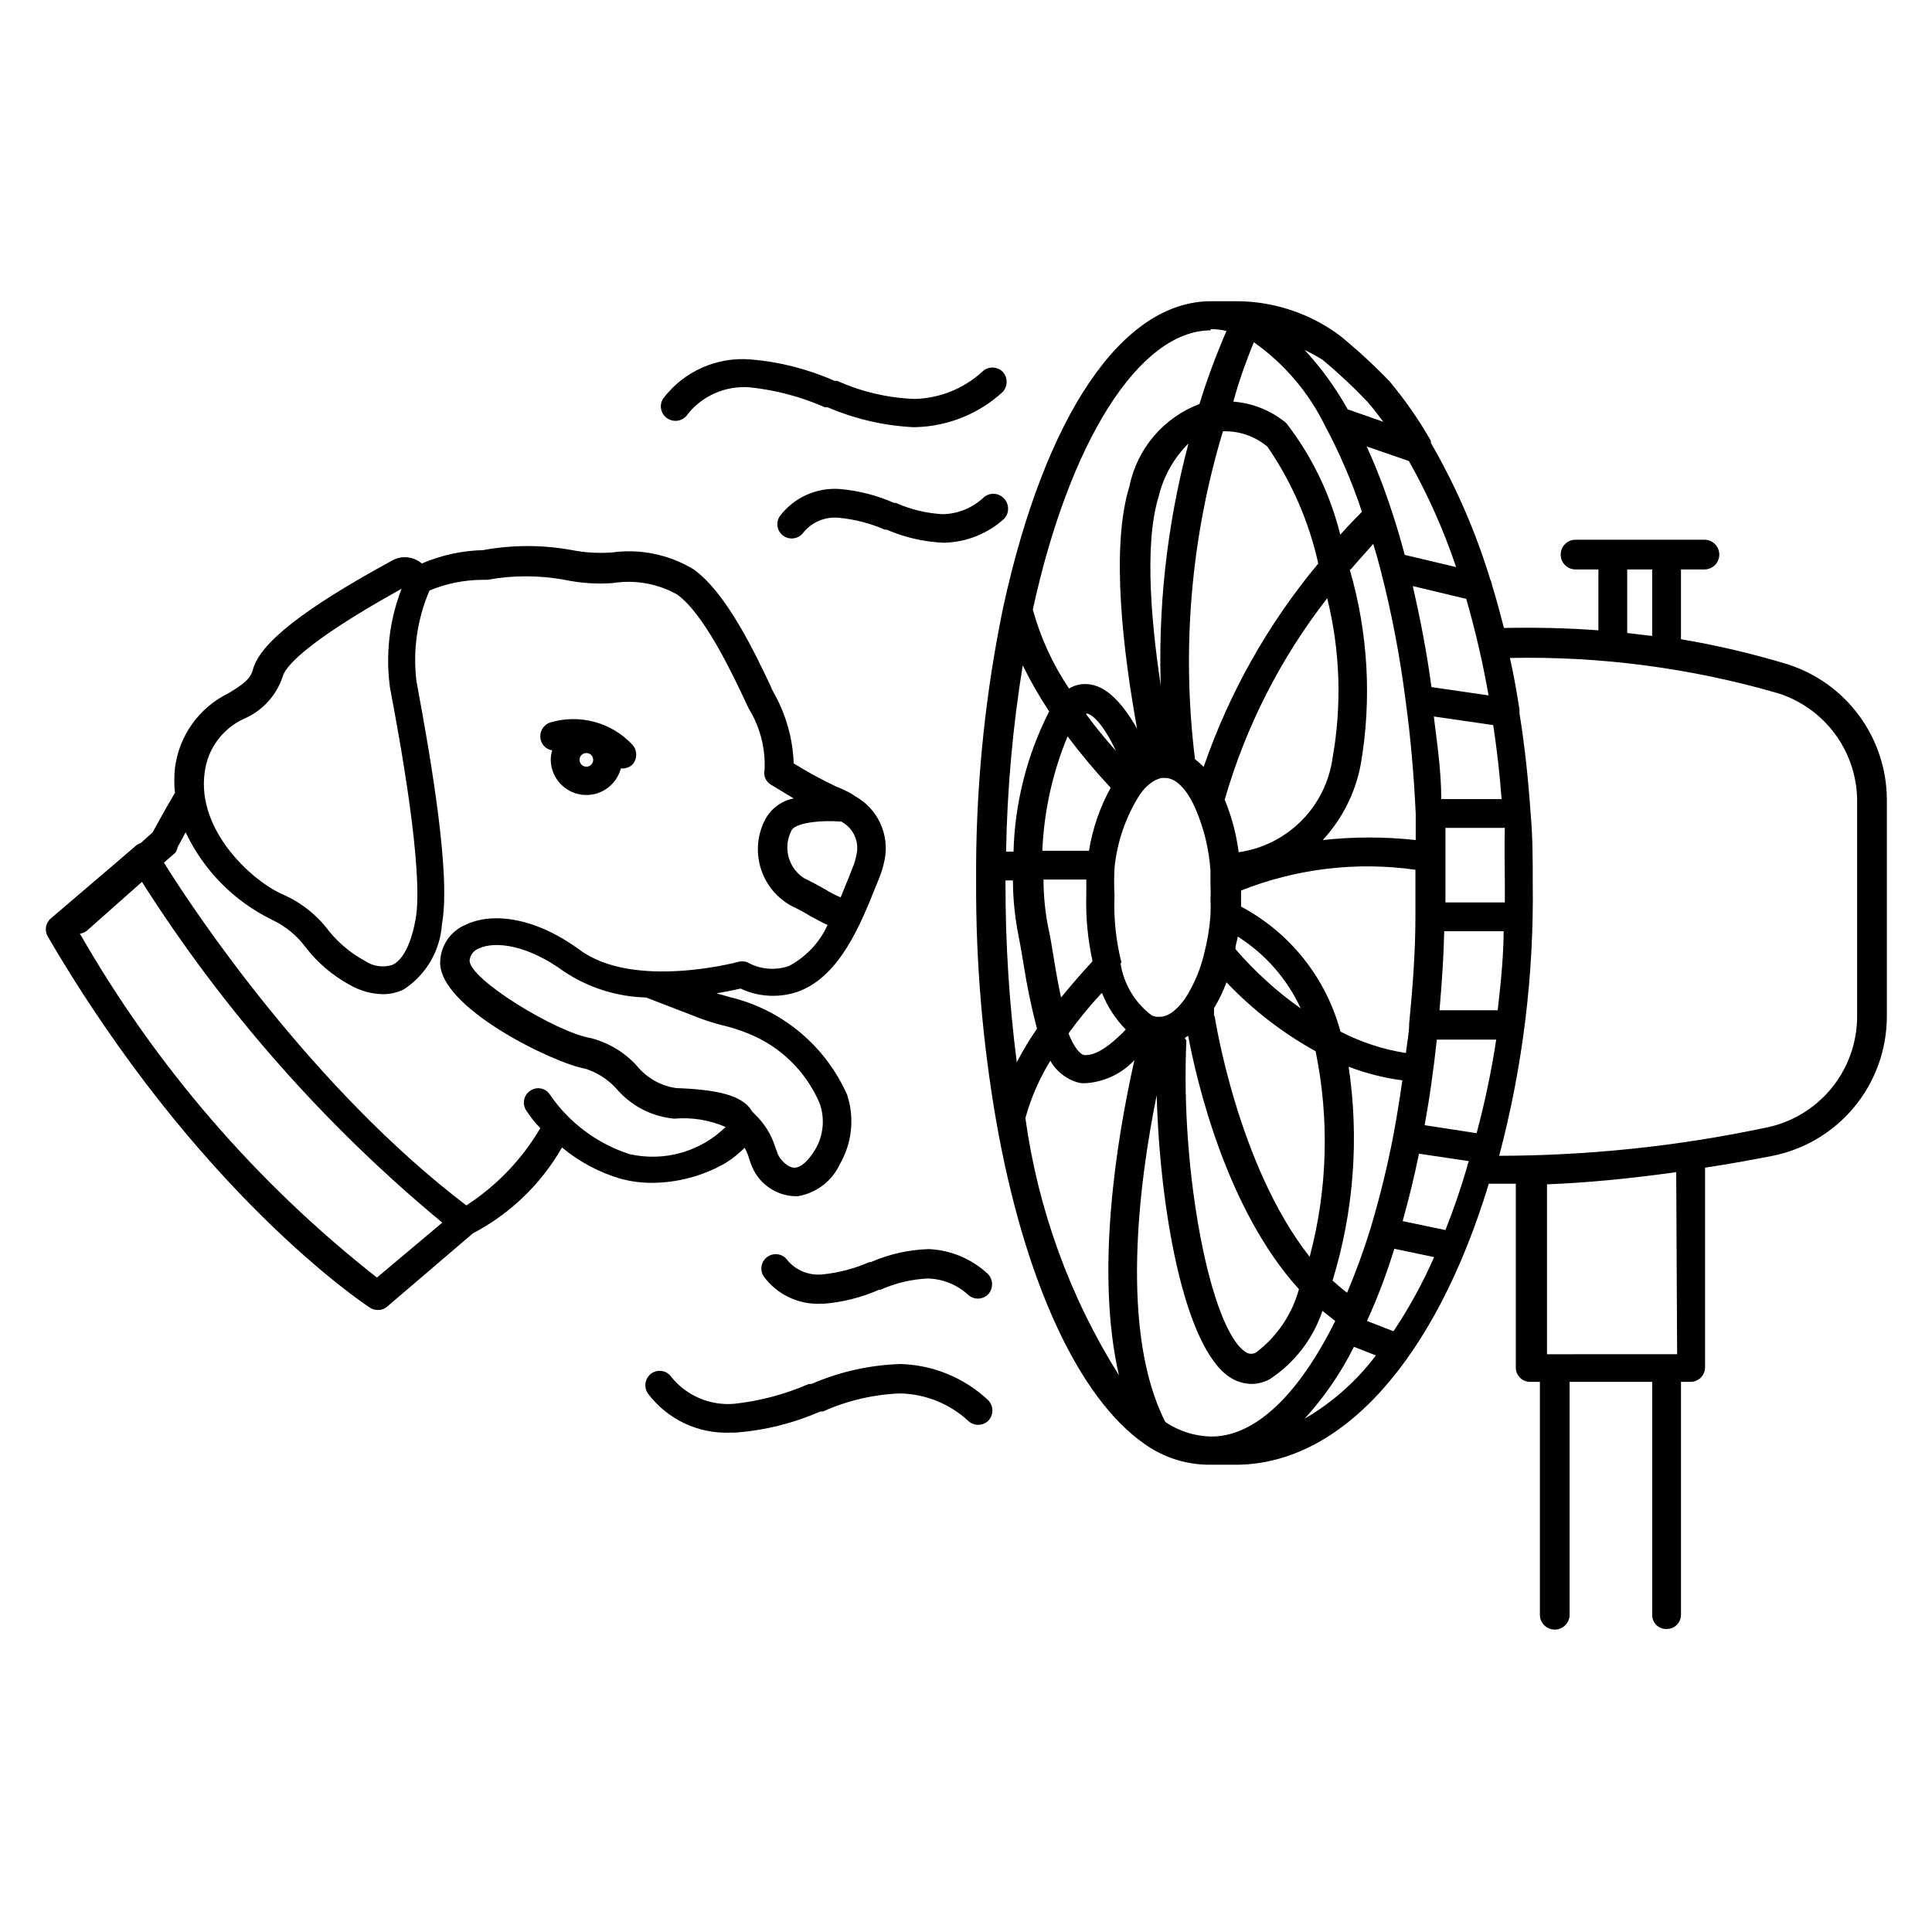 <?xml version="1.0" encoding="UTF-8"?>
<!-- Uploaded to: SVG Repo, www.svgrepo.com, Generator: SVG Repo Mixer Tools -->
<svg fill="#000000" width="800px" height="800px" version="1.1" viewBox="144 144 512 512" xmlns="http://www.w3.org/2000/svg">
 <g>
  <path d="m336.31 452.19c1.824-1.152 3.512-2.496 5.039-4.016 0.379 0.676 0.695 1.391 0.945 2.125 0.199 0.719 0.438 1.43 0.707 2.125 1.727 4.934 6.273 8.328 11.496 8.582h0.945-0.004c4.922-0.828 9.109-4.043 11.18-8.582 3.188-5.547 3.875-12.184 1.891-18.262-5.738-12.996-17.207-22.57-31.016-25.898l-3.621-1.023c2.832-0.473 5.039-0.945 6.375-1.258v-0.004c4.945 2.328 10.625 2.559 15.742 0.629 10.707-4.25 16.137-17.789 20.074-27.629l0.867-2.125c0.656-1.602 1.156-3.262 1.496-4.961 0.664-3.289 0.258-6.711-1.156-9.754-1.418-3.047-3.769-5.559-6.715-7.172l-0.551-0.395v0.004c-1.406-0.836-2.883-1.547-4.41-2.125-3.863-1.84-7.621-3.887-11.258-6.141-0.234-6.457-1.984-12.77-5.117-18.422-0.453-0.781-0.848-1.598-1.18-2.441-3.465-7.32-11.414-24.402-20.309-30.621-6.523-3.914-14.195-5.469-21.727-4.406-3.477 0.238-6.969 0.027-10.391-0.633-7.809-1.434-15.812-1.434-23.617 0-5.582 0.141-11.086 1.344-16.219 3.543-2.199-1.883-5.34-2.195-7.871-0.785-23.773 12.988-34.793 21.805-36.84 28.73-0.629 2.754-2.832 4.172-6.535 6.453v0.004c-7.781 3.781-13.117 11.25-14.168 19.836-0.234 2.172-0.234 4.363 0 6.535-3.07 5.195-5.117 9.055-5.902 10.469l-3.148 2.832-0.004 0.004c-0.664 0.203-1.262 0.582-1.73 1.102l-22.121 18.895v-0.004c-1.395 1.195-1.727 3.223-0.785 4.805 39.672 67.934 83.52 97.141 85.332 98.32 0.621 0.43 1.367 0.652 2.125 0.629 0.895 0.031 1.766-0.281 2.441-0.867l22.75-19.441c9.883-5.172 18.078-13.066 23.613-22.75 4.617 3.84 9.977 6.68 15.746 8.344 2.57 0.668 5.215 1.012 7.871 1.023 6.938 0.012 13.754-1.805 19.758-5.273zm-0.707-36.449c2.258 0.531 4.469 1.242 6.613 2.125 8.598 3.406 15.465 10.129 19.051 18.656 1.371 3.996 0.941 8.391-1.184 12.047-1.891 3.07-3.699 4.723-5.352 4.879s-3.856-1.812-4.644-3.699c-0.172-0.59-0.383-1.168-0.629-1.73-1.043-3.367-2.945-6.406-5.512-8.816-0.188-0.23-0.398-0.441-0.629-0.633l-0.551-0.867c-2.676-3.387-8.5-4.961-19.602-5.352-4.082-0.594-7.789-2.703-10.391-5.902-3.246-3.566-7.457-6.113-12.125-7.32-9.367-1.574-32.434-15.742-32.195-20.625 0.148-1.43 1.094-2.648 2.441-3.148 4.328-2.047 12.91-0.945 22.516 6.062l-0.004-0.004c6.469 4.328 14.027 6.731 21.809 6.93l14.484 5.59c1.934 0.711 3.902 1.312 5.902 1.809zm31.488-53.922c3.141 1.719 4.727 5.34 3.856 8.816-0.215 1.16-0.559 2.297-1.023 3.383l-0.867 2.203-2.281 5.59c-1.418-0.598-2.785-1.309-4.094-2.125-1.652-0.945-3.543-1.969-5.512-2.914l0.004 0.004c-4.242-2.672-5.742-8.133-3.465-12.598 0.867-2.125 7.715-2.91 13.461-2.438zm-168.86-13.07c0.766-6.293 4.766-11.727 10.547-14.324 4.828-2.106 8.523-6.172 10.156-11.18 0.551-2.047 4.566-8.266 31.488-23.223-3.231 8.336-4.289 17.355-3.07 26.215 2.281 12.043 9.133 48.727 6.769 61.48-1.18 6.375-3.305 10.629-6.062 11.965h0.004c-2.469 0.816-5.176 0.438-7.324-1.023-3.656-1.98-6.891-4.652-9.523-7.871-3.176-4.266-7.41-7.629-12.281-9.762-7.871-3.387-22.828-16.77-20.703-32.277zm45.656 133.82c-31.859-25.035-58.59-55.988-78.719-91.156 0.734-0.055 1.43-0.359 1.969-0.867l14.484-12.832c21.641 34.078 48.496 64.547 79.586 90.293zm45.895-48.41c-0.531-0.871-1.398-1.484-2.398-1.691-0.996-0.207-2.039 0.004-2.875 0.59-0.84 0.559-1.418 1.43-1.613 2.422-0.191 0.992 0.02 2.016 0.59 2.852 1.09 1.656 2.328 3.211 3.699 4.644-4.852 8.254-11.562 15.262-19.602 20.465-40.777-31.016-72.266-78.09-80.137-90.84l2.992-2.598c0.332-0.441 0.547-0.953 0.629-1.496l2.125-3.938c4.793 10.133 12.902 18.328 22.988 23.223 3.484 1.656 6.512 4.144 8.816 7.242 3.168 4.117 7.164 7.519 11.73 9.996 2.637 1.52 5.613 2.359 8.656 2.441 1.938 0.023 3.852-0.406 5.59-1.258 5.953-3.859 9.723-10.316 10.156-17.398 2.363-12.676-2.754-42.824-6.769-64.312v-0.004c-0.984-8.168 0.207-16.449 3.461-24.008 4.469-1.859 9.254-2.82 14.094-2.832h1.18c6.793-1.242 13.754-1.242 20.547 0 4.188 0.879 8.48 1.168 12.75 0.863 5.844-0.938 11.832 0.117 17.004 2.992 7.242 5.117 14.879 21.492 17.789 27.629 0.707 1.496 1.18 2.598 1.496 3.07h0.004c2.816 4.754 4.188 10.227 3.934 15.746-0.387 1.574 0.32 3.215 1.734 4.016l5.984 3.621h-0.004c-3.477 0.676-6.406 2.992-7.871 6.219-1.852 3.945-2.129 8.449-0.766 12.594 1.359 4.141 4.254 7.606 8.086 9.684 1.703 0.793 3.359 1.688 4.961 2.676 1.496 0.789 2.992 1.652 4.566 2.363-2.109 4.656-5.711 8.48-10.234 10.863-3.676 1.277-7.723 0.902-11.102-1.023-0.844-0.277-1.754-0.277-2.598 0 0 0-27.395 7.32-41.723-3.227-12.91-9.445-24.09-9.684-30.23-6.691l0.004-0.004c-3.918 1.633-6.551 5.367-6.769 9.605-0.789 12.281 30.387 27.238 38.496 28.574h-0.004c3.184 1.016 6.039 2.863 8.266 5.356 3.871 4.512 9.352 7.336 15.273 7.871 4.652-0.41 9.332 0.348 13.617 2.203-6.742 6.602-16.391 9.301-25.582 7.164-8.508-2.785-15.867-8.289-20.941-15.664z"/>
  <path d="m290.34 342.85c-0.25 0.816-0.383 1.664-0.391 2.519 0.066 4.719 3.606 8.668 8.293 9.242 4.684 0.578 9.078-2.394 10.285-6.961h0.473-0.004c0.926 0 1.82-0.336 2.519-0.945 1.449-1.52 1.449-3.91 0-5.43-2.715-2.875-6.18-4.945-10-5.973-3.82-1.027-7.852-0.977-11.648 0.148-2.012 0.641-3.133 2.781-2.516 4.801 0.41 1.371 1.574 2.383 2.988 2.598zm9.055 0.707c1 0 1.809 0.812 1.809 1.812s-0.809 1.809-1.809 1.809-1.812-0.809-1.812-1.809 0.812-1.812 1.812-1.812z"/>
  <path d="m617.66 320.02c-9.246-2.801-18.656-5.012-28.184-6.613v-18.5h6.219c2.176 0 3.938-1.762 3.938-3.934 0-2.176-1.762-3.938-3.938-3.938h-34.164c-2.172 0-3.934 1.762-3.934 3.938 0 2.172 1.762 3.934 3.934 3.934h6.062v16.137c-8.344-0.629-16.766-0.789-25.031-0.629-1.023-3.856-2.047-7.871-3.148-11.336h-0.004c-0.07-0.52-0.23-1.027-0.469-1.496-3.852-12.629-9.133-24.777-15.746-36.211v-0.551c-3.168-5.562-6.832-10.832-10.941-15.742-4.133-4.305-8.523-8.352-13.148-12.125-7.766-5.785-17.156-8.98-26.84-9.129h-7.32c-23.617 0-44.004 30.309-55.105 81.16-4.625 22.434-7.027 45.266-7.164 68.172v4.644c-0.082 21.105 1.684 42.176 5.273 62.977 7.398 42.352 21.805 73.684 39.359 85.883 4.922 3.516 10.801 5.438 16.848 5.508h7.32c27.945 0 52.898-27.789 67.07-74.469h7.164v48.648c-0.023 1.02 0.367 2 1.078 2.727 0.711 0.723 1.684 1.133 2.699 1.133h2.598v61.715c0 2.176 1.762 3.938 3.938 3.938 2.172 0 3.934-1.762 3.934-3.938v-61.715h21.887v61.715c-0.023 1.012 0.367 1.984 1.082 2.699 0.711 0.711 1.688 1.102 2.695 1.082 1.016 0.02 1.996-0.367 2.723-1.078s1.133-1.688 1.133-2.703v-61.715h2.598c2.102-0.043 3.781-1.758 3.781-3.859v-52.898c5.668-0.867 11.492-1.891 17.555-3.07 8.594-1.645 16.352-6.227 21.938-12.961 5.586-6.738 8.656-15.207 8.684-23.957v-57.469c-0.008-8.016-2.57-15.824-7.312-22.293-4.738-6.465-11.414-11.258-19.059-13.68zm-42.43-25.113h6.613v17.633l-6.613-0.789zm-32.434 83.367v4.879h-15.742v-5.039-6.297-0.551-0.629-7.242h15.742c-0.156 5.117 0 9.84 0 14.879zm-3.07-42.117c0.945 6.375 1.73 12.91 2.203 19.602h-15.98c0-7.398-1.102-14.719-1.969-21.883zm-1.258-7.871-15.113-2.203c-1.258-9.289-2.992-18.262-4.961-26.766l14.168 3.387v-0.004c2.426 8.391 4.394 16.906 5.906 25.508zm-37.078 98.398c4.59 1.762 9.375 2.977 14.246 3.621-0.707 4.961-1.496 9.84-2.363 14.484h0.004c-1.605 8.336-3.629 16.586-6.062 24.719-1.785 5.797-3.859 11.496-6.219 17.082-1.34-1.023-2.598-2.125-3.856-3.227 5.644-18.363 7.098-37.758 4.25-56.758zm-2.125-9.211c-3.801-14.254-13.352-26.285-26.371-33.219v-1.969-2.281c14.66-5.824 30.586-7.723 46.207-5.512v3.621 8.738c0 9.211-0.707 18.734-1.652 28.34 0 2.519-0.551 5.039-0.867 7.871-6.039-0.949-11.883-2.863-17.316-5.668zm-60.93-64.707c-2.852 5.195-4.797 10.84-5.746 16.688h-12.359c0.43-10.414 2.695-20.676 6.691-30.305 3.562 4.734 7.371 9.281 11.414 13.617zm-6.453-19.68c1.258 0 4.25 2.281 7.871 9.918-2.441-2.754-5.195-5.981-7.875-9.68zm0 44.004v3.856l-0.004 0.004c-0.184 5.977 0.375 11.949 1.656 17.789-3.07 3.305-5.824 6.535-8.344 9.605-0.707-3.227-1.34-6.769-1.891-10.234s-1.023-6.219-1.652-9.055c-0.73-3.945-1.098-7.949-1.105-11.965zm4.172 30.07h-0.004c1.43 3.617 3.574 6.91 6.301 9.684-6.535 6.769-9.605 6.769-10.863 6.769-1.258 0-2.992-2.363-4.328-5.746h-0.004c2.656-3.652 5.519-7.148 8.582-10.469zm5.195-7.871h-0.004c-1.508-5.856-2.144-11.902-1.887-17.945-0.133-2.441-0.133-4.883 0-7.324 0.668-6.856 2.934-13.461 6.613-19.285 0.711-1.098 1.59-2.078 2.598-2.914 0.93-0.793 2.035-1.359 3.227-1.652h1.023c2.754 0 5.668 2.914 7.871 7.871 2.328 5.281 3.715 10.93 4.094 16.691v3.305c0.078 1.469 0.078 2.941 0 4.41 0.074 1.363 0.074 2.731 0 4.094-0.23 3.293-0.758 6.559-1.574 9.758-0.98 4.359-2.711 8.516-5.117 12.281-1.418 1.969-3.856 4.879-6.769 4.879h-0.629v0.004c-0.523-0.02-1.031-0.156-1.496-0.395-4.488-3.371-7.457-8.379-8.266-13.934zm10.785-70.848c-2.754-17.32-5.039-39.91-0.945-52.98v0.004c1.277-5.285 4.004-10.113 7.871-13.934-5.824 21.855-8.266 44.473-7.242 67.066zm49.988-33.613c2.281-2.676 4.328-4.879 5.902-6.691 0.629 2.047 1.258 4.25 1.891 6.691h-0.004c2.969 11.473 5.203 23.117 6.691 34.875 1.34 9.762 2.203 19.836 2.676 29.914v7.008-0.004c-8.188-0.902-16.449-0.902-24.637 0 5.18-5.609 8.672-12.566 10.074-20.074 2.957-17.184 1.961-34.816-2.914-51.562zm-4.883 50.066c-0.879 6.297-3.777 12.137-8.266 16.637s-10.32 7.422-16.609 8.316c-0.625-4.785-1.867-9.469-3.703-13.934 5.574-19.355 14.793-37.473 27.16-53.371 3.438 13.859 3.922 28.293 1.418 42.352zm-8.422 66.359h-0.004c-6.391-4.523-12.203-9.812-17.316-15.742 0-1.102 0.473-2.203 0.629-3.305 7.281 4.606 13.078 11.223 16.688 19.047zm-25.742-63.996c-0.703-0.746-1.469-1.43-2.285-2.047-3.613-29.172-1.094-58.773 7.398-86.91 4.309-0.145 8.516 1.316 11.809 4.094 6.426 9.355 10.996 19.859 13.461 30.938-13.309 15.984-23.605 34.258-30.383 53.926zm-5.117 71.871 1.023-0.629c2.203 11.809 10.078 45.973 29.363 67.148l-0.004-0.004c-1.824 6.644-5.777 12.508-11.254 16.691-0.855 0.582-1.98 0.582-2.836 0-9.367-5.984-17.398-47.703-15.742-82.656-0.238-0.16-0.316-0.316-0.316-0.551zm7.871-5.902v-2.051c1.32-2.168 2.426-4.465 3.305-6.848 6.894 7.258 14.859 13.414 23.617 18.262 3.703 18.035 3.164 36.684-1.574 54.477-19.051-24.168-25.113-63.293-25.191-63.844zm51.641-147.05c5.051 8.949 9.242 18.359 12.516 28.102l-13.617-3.227c-1.102-4.172-2.203-7.871-3.227-10.941h-0.004c-1.938-6.059-4.223-12-6.848-17.793zm-22.91-26.844c4.18 3.461 8.148 7.168 11.887 11.098 1.496 1.73 2.914 3.543 4.25 5.352l-9.445-3.305c-3.172-5.68-7-10.965-11.414-15.742 1.617 0.785 3.195 1.652 4.723 2.598zm-18.184-4.644c8.02 5.652 14.488 13.234 18.816 22.039 3.93 7.34 7.223 15.004 9.84 22.91-1.34 1.34-3.305 3.305-5.746 6.062v-0.004c-2.664-10.754-7.543-20.836-14.328-29.598-3.977-3.285-8.871-5.262-14.012-5.668 1.887-6.926 4.016-12.203 5.43-15.742zm-11.414-3.465c1.406 0 2.805 0.16 4.172 0.473-2.742 6.316-5.133 12.781-7.164 19.363-9.543 3.617-16.559 11.883-18.578 21.887-5.039 16.297-1.574 44.242 2.047 64.156-4.488-7.871-9.133-12.121-14.25-11.809h0.004c-1.34 0.066-2.641 0.473-3.781 1.18-4.32-6.406-7.566-13.48-9.602-20.938 9.762-44.793 28.262-73.918 47.152-73.996zm-49.828 89.109c2.074 4.211 4.414 8.289 7.004 12.203-5.871 11.531-9.098 24.223-9.445 37.156h-1.969c0.285-16.535 1.762-33.031 4.41-49.359zm-4.566 57.781v-0.789h1.969v0.004c0.02 4.516 0.441 9.02 1.258 13.461 0.551 2.754 1.102 5.824 1.574 8.816 0.891 5.723 2.074 11.398 3.543 17.004-1.969 2.852-3.754 5.82-5.352 8.895-2.016-15.715-3.016-31.547-2.992-47.391zm30.07 130.36v0.004c-13.004-20.711-21.453-43.949-24.797-68.172 1.473-5.356 3.699-10.469 6.613-15.195 1.688 2.981 4.539 5.121 7.871 5.906 0.68 0.078 1.367 0.078 2.047 0 4.723-0.445 9.117-2.602 12.359-6.062-4.801 21.332-10.391 56.285-4.094 83.523zm25.031 16.215h-0.707v0.004c-4.301-0.105-8.48-1.441-12.043-3.856-12.043-23.617-7.086-62.977-2.281-86.594 0.789 29.758 7.164 66.832 19.445 74.785h-0.004c1.691 1.09 3.656 1.691 5.668 1.73 1.645-0.016 3.266-0.422 4.723-1.18 6.621-4.293 11.586-10.703 14.09-18.184l3.387 2.676c-9.762 19.68-21.098 30.305-32.273 30.621zm24.168-4.723v0.004c5.215-5.719 9.613-12.129 13.07-19.051l5.824 2.281c-5.121 6.793-11.543 12.492-18.895 16.77zm23.617-23.145-7.086-2.754v0.004c2.824-6.215 5.242-12.605 7.242-19.129l10.547 2.203h0.004c-3.016 6.863-6.621 13.449-10.785 19.68zm19.523-43.848c-1.73 5.984-3.699 11.652-5.824 17.004l-11.336-2.363c1.574-5.668 3.07-11.652 4.328-17.871l13.227 1.969c0 0.008-0.316 0.793-0.473 1.266zm2.519-8.66-13.855-2.125c0.867-4.801 1.652-9.684 2.281-14.801 0.395-2.598 0.629-5.352 0.945-7.871h15.742l0.004 0.004c-1.273 8.355-3.008 16.637-5.195 24.797zm-9.918-32.59c0.629-7.086 1.102-14.09 1.258-20.941h15.742c0 5.668-0.629 12.91-1.574 20.941zm62.977 91.156-34.48 0.008v-45.027c10.391-0.395 21.805-1.496 34.242-3.227zm47.703-89.418c-0.027 6.984-2.484 13.746-6.949 19.121-4.469 5.371-10.668 9.02-17.535 10.32-23.141 4.875-46.723 7.352-70.375 7.398 6.231-23.547 9.223-47.832 8.895-72.188 0-6.141 0-12.281-0.551-18.422-0.629-9.133-1.574-18.105-2.992-26.844l0.004 0.004c0.074-0.312 0.074-0.637 0-0.945-0.707-4.566-1.496-9.133-2.519-13.539 23.949-0.492 47.832 2.641 70.848 9.289 6.078 1.867 11.402 5.621 15.211 10.715 3.805 5.094 5.894 11.266 5.965 17.621z"/>
  <path d="m326.32 253.66c3.988-4.91 10.148-7.535 16.453-7.004 6.844 0.727 13.535 2.504 19.836 5.273h0.711c7.16 3.078 14.809 4.863 22.59 5.273h0.711c8.559-0.207 16.75-3.508 23.062-9.289 1.449-1.52 1.449-3.91 0-5.43-1.492-1.441-3.859-1.441-5.352 0-4.926 4.527-11.336 7.102-18.027 7.242-7.066-0.273-14.016-1.902-20.469-4.805h-0.707c-7.027-3.125-14.531-5.039-22.199-5.668-8.969-0.734-17.695 3.152-23.145 10.312-0.566 0.836-0.781 1.863-0.586 2.852 0.191 0.992 0.77 1.863 1.609 2.426 0.879 0.609 1.969 0.828 3.012 0.605 1.047-0.227 1.949-0.871 2.5-1.789z"/>
  <path d="m404.48 276.02c-2.894 2.629-6.637 4.137-10.547 4.25-4.32-0.223-8.562-1.234-12.516-2.992h-0.473c-4.617-2.031-9.539-3.281-14.562-3.699-6.133-0.387-12.051 2.332-15.746 7.242-0.562 0.844-0.762 1.875-0.555 2.867 0.207 0.992 0.805 1.859 1.656 2.406 1.766 1.125 4.109 0.637 5.273-1.102 2.289-2.711 5.762-4.121 9.289-3.777 4.207 0.406 8.324 1.469 12.203 3.148h0.473c4.711 2.039 9.75 3.211 14.879 3.461h0.473c5.828-0.16 11.41-2.394 15.742-6.297 1.449-1.52 1.449-3.91 0-5.43-0.719-0.777-1.723-1.223-2.777-1.238s-2.074 0.402-2.812 1.16z"/>
  <path d="m382.68 505.48c-8.133 0.246-16.148 2.035-23.617 5.273h-0.707c-6.305 2.758-12.996 4.539-19.836 5.273-6.328 0.516-12.504-2.102-16.531-7.004-0.551-0.855-1.418-1.449-2.406-1.656-0.992-0.207-2.027-0.008-2.871 0.555-1.758 1.195-2.215 3.59-1.023 5.352 5.137 6.859 13.324 10.75 21.887 10.391h1.18c7.793-0.566 15.434-2.457 22.594-5.59h0.707c6.453-2.898 13.402-4.527 20.469-4.801 6.691 0.137 13.102 2.711 18.027 7.242 1.492 1.438 3.859 1.438 5.352 0 1.449-1.52 1.449-3.91 0-5.434-6.309-5.93-14.566-9.348-23.223-9.602z"/>
  <path d="m390.08 475.02c-5.289 0.172-10.496 1.348-15.348 3.465h-0.395c-3.875 1.699-7.992 2.789-12.203 3.227-3.527 0.422-7.039-0.934-9.367-3.621-1.152-1.762-3.512-2.254-5.273-1.102-1.762 1.152-2.254 3.512-1.102 5.273 3.512 4.785 9.184 7.5 15.113 7.242h0.789c5.051-0.402 10.004-1.652 14.641-3.699h0.395c3.949-1.77 8.191-2.785 12.516-2.992 3.938 0.094 7.711 1.602 10.629 4.25 1.492 1.441 3.856 1.441 5.352 0 1.449-1.52 1.449-3.91 0-5.43-4.289-4.019-9.875-6.363-15.746-6.613z"/>
 </g>
</svg>